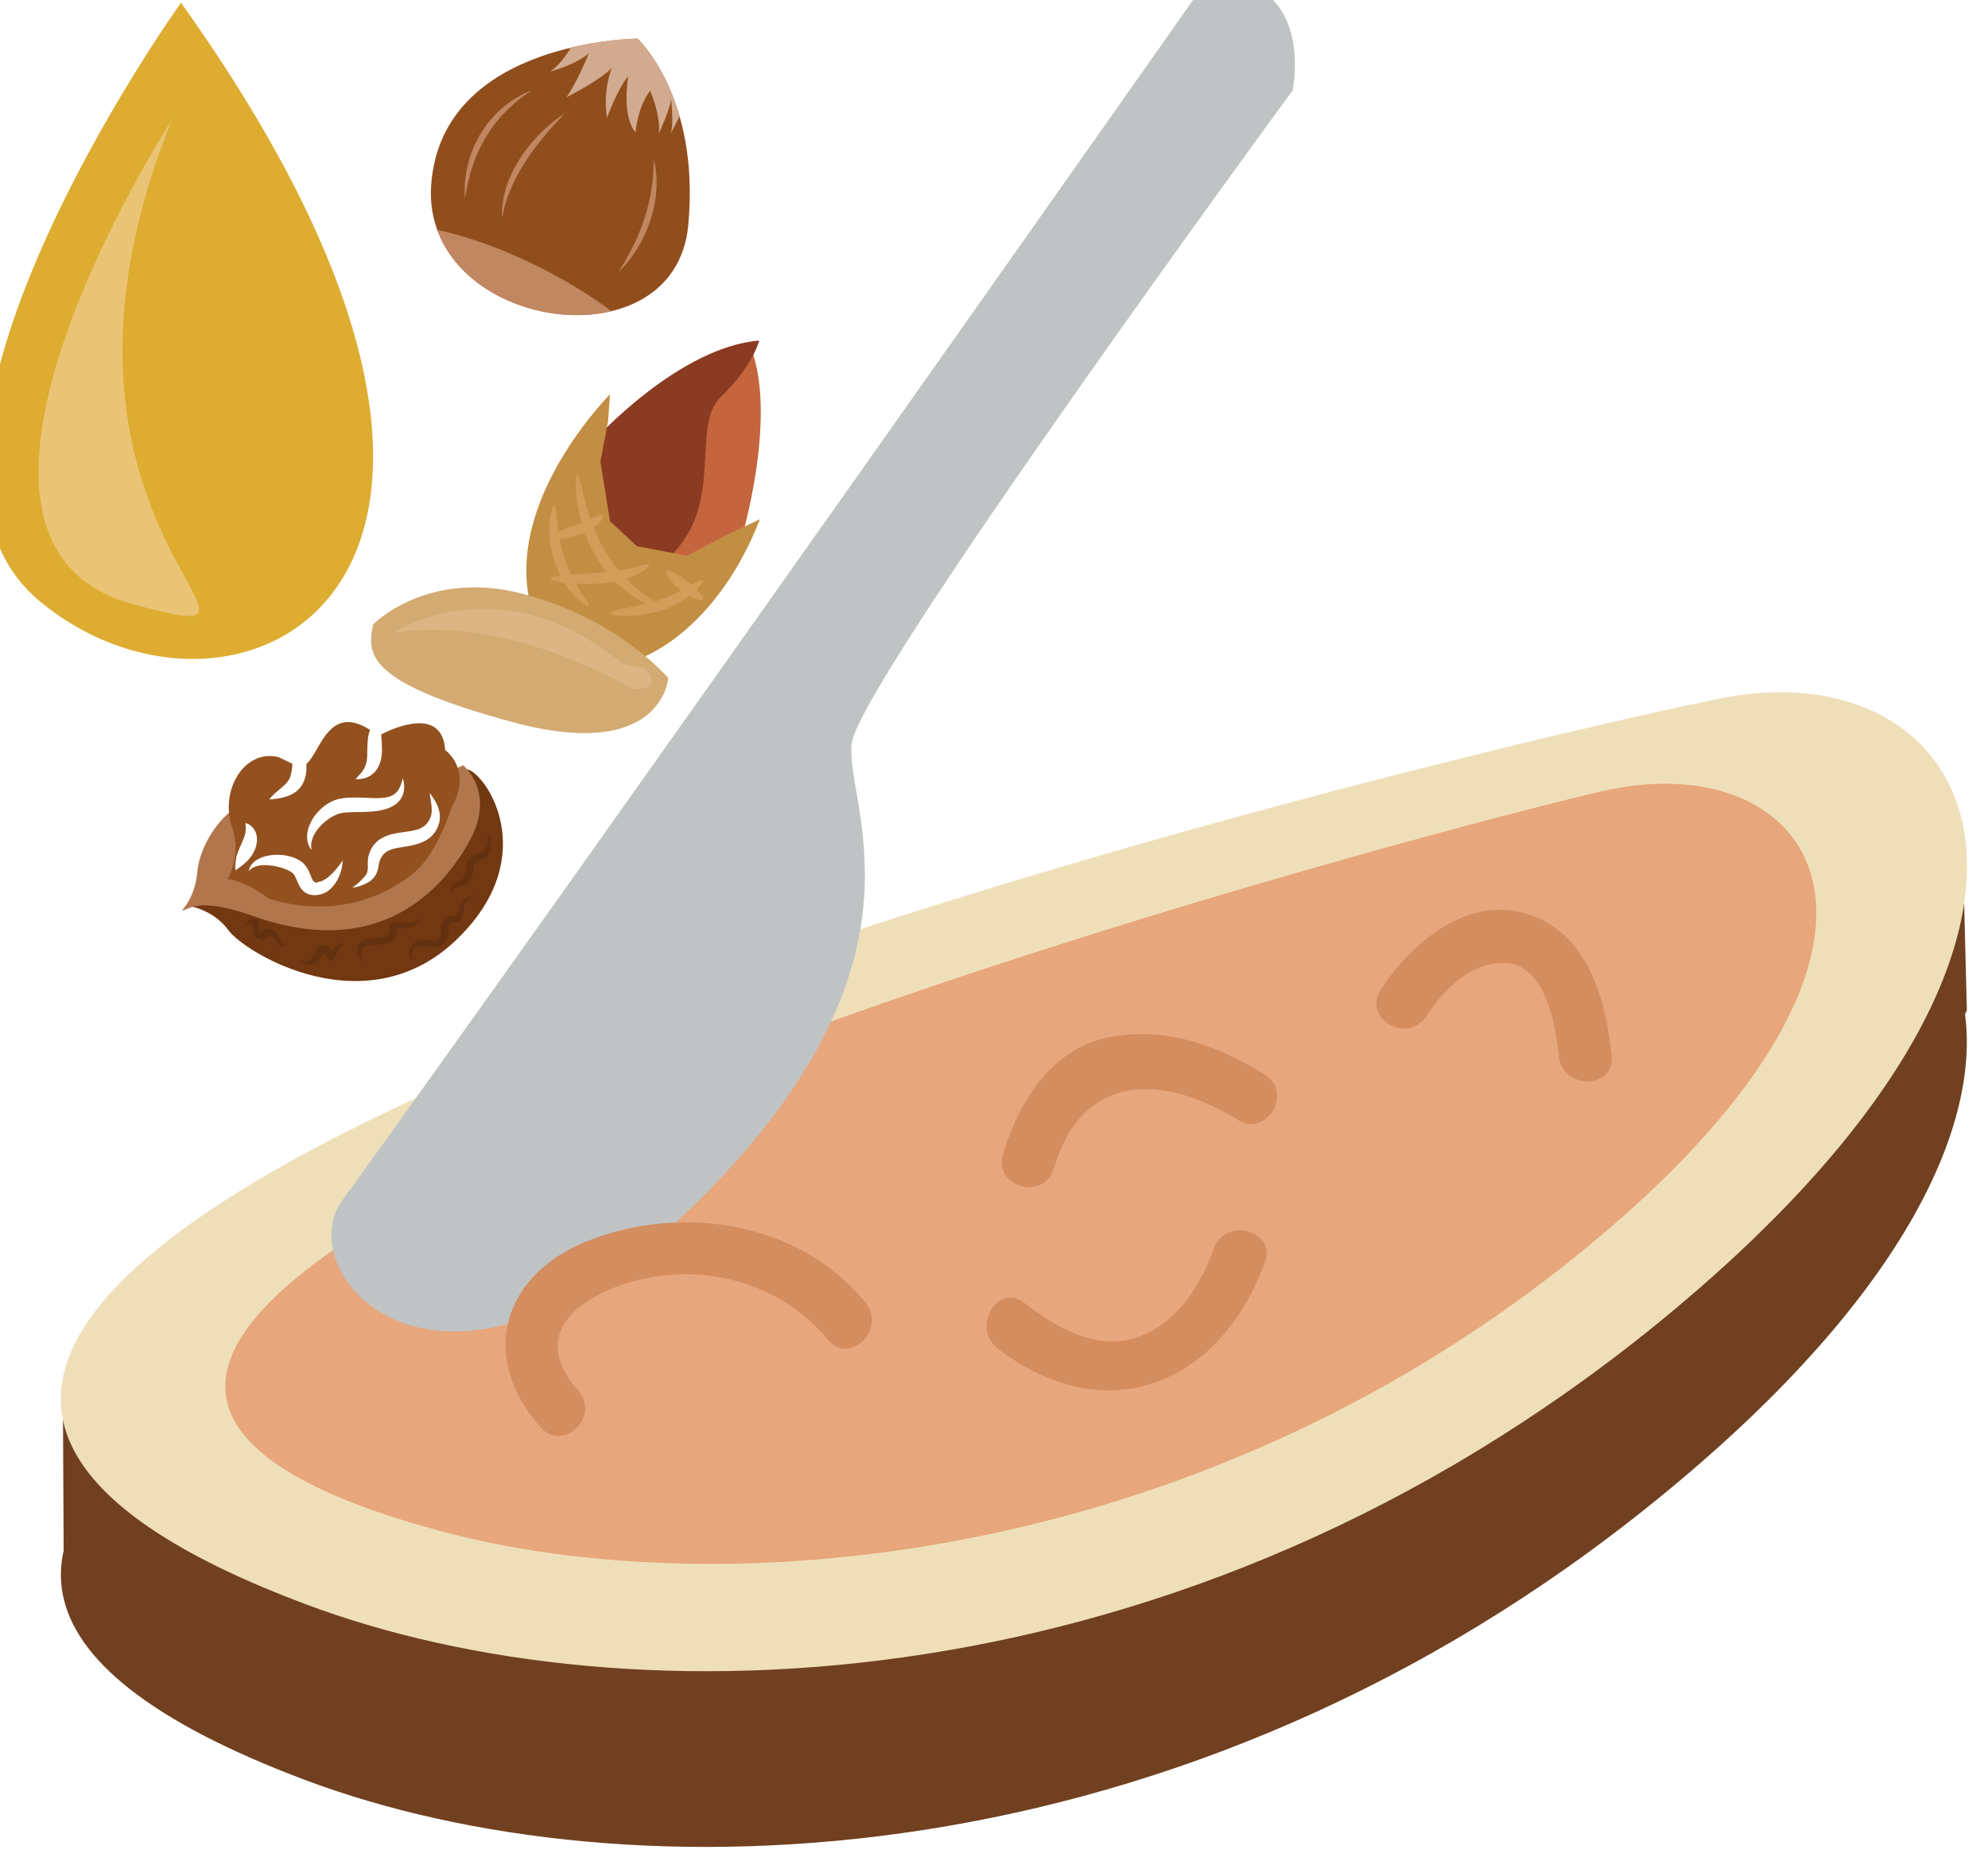 <?xml version="1.0" encoding="UTF-8" standalone="no"?>
<!-- Created with Inkscape (http://www.inkscape.org/) -->

<svg
   xmlns:dc="http://purl.org/dc/elements/1.1/"
   xmlns:cc="http://creativecommons.org/ns#"
   xmlns:rdf="http://www.w3.org/1999/02/22-rdf-syntax-ns#"
   xmlns:svg="http://www.w3.org/2000/svg"
   xmlns="http://www.w3.org/2000/svg"
   xmlns:sodipodi="http://sodipodi.sourceforge.net/DTD/sodipodi-0.dtd"
   xmlns:inkscape="http://www.inkscape.org/namespaces/inkscape"
   width="1418.609mm"
   height="1336.437mm"
   viewBox="0 0 1418.609 1336.437"
   version="1.1"
   id="svg8"
   inkscape:version="0.92.4 (5da689c313, 2019-01-14)"
   sodipodi:docname="Pomazánka ořechová se sirupem.svg">
  <defs
     id="defs2">
    <style
       type="text/css"
       id="style2"><![CDATA[
    .fil3 {fill:black;fill-rule:nonzero}
    .fil10 {fill:#99816B;fill-rule:nonzero}
    .fil11 {fill:#AF987E;fill-rule:nonzero}
    .fil6 {fill:#B7A18A;fill-rule:nonzero}
    .fil1 {fill:#BA855A;fill-rule:nonzero}
    .fil7 {fill:#CCBAA3;fill-rule:nonzero}
    .fil9 {fill:#D3C2B2;fill-rule:nonzero}
    .fil0 {fill:#DDC8B1;fill-rule:nonzero}
    .fil8 {fill:#E0CFB8;fill-rule:nonzero}
    .fil4 {fill:#E5D6C6;fill-rule:nonzero}
    .fil5 {fill:#EFE5DC;fill-rule:nonzero}
    .fil2 {fill:white;fill-rule:nonzero}
   ]]></style>
    <style
       type="text/css"
       id="style2-1"><![CDATA[
    .str0 {stroke:white;stroke-width:70.56}
    .fil10 {fill:#6A1B13;fill-rule:nonzero}
    .fil2 {fill:#948D78;fill-rule:nonzero}
    .fil4 {fill:#AB9A5C;fill-rule:nonzero}
    .fil7 {fill:#D1C492;fill-rule:nonzero}
    .fil8 {fill:#E6E6E6;fill-rule:nonzero}
    .fil3 {fill:#EAE7E1;fill-rule:nonzero}
    .fil9 {fill:#EFB59E;fill-rule:nonzero}
    .fil1 {fill:#EFEAE1;fill-rule:nonzero}
    .fil5 {fill:#F2F2F2;fill-rule:nonzero}
    .fil6 {fill:#F7F1F0;fill-rule:nonzero}
    .fil0 {fill:white;fill-rule:nonzero}
   ]]></style>
    <style
       type="text/css"
       id="style2-4"><![CDATA[
    .fil4 {fill:#C1AA6F;fill-rule:nonzero}
    .fil2 {fill:#CEB880;fill-rule:nonzero}
    .fil5 {fill:#E0B13D;fill-rule:nonzero}
    .fil1 {fill:#E2AF10;fill-rule:nonzero}
    .fil0 {fill:#E5D19A;fill-rule:nonzero}
    .fil3 {fill:#E8D3A0;fill-rule:nonzero}
   ]]></style>
    <style
       type="text/css"
       id="style2-42"><![CDATA[
    .fil0 {fill:#628C2C;fill-rule:nonzero}
    .fil1 {fill:#914E1D;fill-rule:nonzero}
    .fil2 {fill:#C18761;fill-rule:nonzero}
    .fil3 {fill:#D1AA8F;fill-rule:nonzero}
   ]]></style>
    <style
       type="text/css"
       id="style2-2"><![CDATA[
    .fil1 {fill:#160901;fill-rule:nonzero}
    .fil0 {fill:#331704;fill-rule:nonzero}
    .fil2 {fill:#5B2A08;fill-rule:nonzero}
    .fil7 {fill:#628C2C;fill-rule:nonzero}
    .fil6 {fill:#6D0707;fill-rule:nonzero}
    .fil4 {fill:gray;fill-rule:nonzero}
    .fil8 {fill:#914E1D;fill-rule:nonzero}
    .fil5 {fill:#A01010;fill-rule:nonzero}
    .fil9 {fill:#C18761;fill-rule:nonzero}
    .fil10 {fill:#D1AA8F;fill-rule:nonzero}
    .fil3 {fill:#D1CCC9;fill-rule:nonzero}
   ]]></style>
    <style
       type="text/css"
       id="style2-7"><![CDATA[
    .fil3 {fill:black;fill-rule:nonzero}
    .fil10 {fill:#99816B;fill-rule:nonzero}
    .fil11 {fill:#AF987E;fill-rule:nonzero}
    .fil6 {fill:#B7A18A;fill-rule:nonzero}
    .fil1 {fill:#BA855A;fill-rule:nonzero}
    .fil7 {fill:#CCBAA3;fill-rule:nonzero}
    .fil9 {fill:#D3C2B2;fill-rule:nonzero}
    .fil0 {fill:#DDC8B1;fill-rule:nonzero}
    .fil8 {fill:#E0CFB8;fill-rule:nonzero}
    .fil4 {fill:#E5D6C6;fill-rule:nonzero}
    .fil5 {fill:#EFE5DC;fill-rule:nonzero}
    .fil2 {fill:white;fill-rule:nonzero}
   ]]></style>
    <style
       type="text/css"
       id="style2-71">
   <![CDATA[
    .fil4 {fill:#C9AF81;fill-rule:nonzero}
    .fil6 {fill:#CEBCAA;fill-rule:nonzero}
    .fil1 {fill:#E0D2C1;fill-rule:nonzero}
    .fil2 {fill:#EDDECE;fill-rule:nonzero}
    .fil7 {fill:#EFC567;fill-rule:nonzero}
    .fil3 {fill:#EFDCB6;fill-rule:nonzero}
    .fil5 {fill:#F4E9E1;fill-rule:nonzero}
    .fil0 {fill:white;fill-rule:nonzero}
   ]]>
  </style>
    <style
       type="text/css"
       id="style2-3">
   <![CDATA[
    .fil4 {fill:#7A1155;fill-rule:nonzero}
    .fil3 {fill:#8E165E;fill-rule:nonzero}
    .fil8 {fill:#CEBCAA;fill-rule:nonzero}
    .fil6 {fill:#D6B98E;fill-rule:nonzero}
    .fil1 {fill:#E0D2C1;fill-rule:nonzero}
    .fil5 {fill:#EDDECE;fill-rule:nonzero}
    .fil2 {fill:#EFD5AB;fill-rule:nonzero}
    .fil7 {fill:#F4E9E1;fill-rule:nonzero}
    .fil0 {fill:white;fill-rule:nonzero}
   ]]>
  </style>
    <style
       type="text/css"
       id="style2-31">
   <![CDATA[
    .fil0 {fill:#C09868;fill-rule:nonzero}
    .fil1 {fill:#E8D99A;fill-rule:nonzero}
   ]]>
  </style>
    <style
       type="text/css"
       id="style2-5"><![CDATA[
    .fil3 {fill:black;fill-rule:nonzero}
    .fil10 {fill:#99816B;fill-rule:nonzero}
    .fil11 {fill:#AF987E;fill-rule:nonzero}
    .fil6 {fill:#B7A18A;fill-rule:nonzero}
    .fil1 {fill:#BA855A;fill-rule:nonzero}
    .fil7 {fill:#CCBAA3;fill-rule:nonzero}
    .fil9 {fill:#D3C2B2;fill-rule:nonzero}
    .fil0 {fill:#DDC8B1;fill-rule:nonzero}
    .fil8 {fill:#E0CFB8;fill-rule:nonzero}
    .fil4 {fill:#E5D6C6;fill-rule:nonzero}
    .fil5 {fill:#EFE5DC;fill-rule:nonzero}
    .fil2 {fill:white;fill-rule:nonzero}
   ]]></style>
    <style
       type="text/css"
       id="style2-1-9"><![CDATA[
    .str0 {stroke:white;stroke-width:70.56}
    .fil10 {fill:#6A1B13;fill-rule:nonzero}
    .fil2 {fill:#948D78;fill-rule:nonzero}
    .fil4 {fill:#AB9A5C;fill-rule:nonzero}
    .fil7 {fill:#D1C492;fill-rule:nonzero}
    .fil8 {fill:#E6E6E6;fill-rule:nonzero}
    .fil3 {fill:#EAE7E1;fill-rule:nonzero}
    .fil9 {fill:#EFB59E;fill-rule:nonzero}
    .fil1 {fill:#EFEAE1;fill-rule:nonzero}
    .fil5 {fill:#F2F2F2;fill-rule:nonzero}
    .fil6 {fill:#F7F1F0;fill-rule:nonzero}
    .fil0 {fill:white;fill-rule:nonzero}
   ]]></style>
    <style
       type="text/css"
       id="style2-4-7"><![CDATA[
    .fil4 {fill:#C1AA6F;fill-rule:nonzero}
    .fil2 {fill:#CEB880;fill-rule:nonzero}
    .fil5 {fill:#E0B13D;fill-rule:nonzero}
    .fil1 {fill:#E2AF10;fill-rule:nonzero}
    .fil0 {fill:#E5D19A;fill-rule:nonzero}
    .fil3 {fill:#E8D3A0;fill-rule:nonzero}
   ]]></style>
    <style
       type="text/css"
       id="style2-42-1"><![CDATA[
    .fil0 {fill:#628C2C;fill-rule:nonzero}
    .fil1 {fill:#914E1D;fill-rule:nonzero}
    .fil2 {fill:#C18761;fill-rule:nonzero}
    .fil3 {fill:#D1AA8F;fill-rule:nonzero}
   ]]></style>
    <style
       type="text/css"
       id="style2-2-6"><![CDATA[
    .fil1 {fill:#160901;fill-rule:nonzero}
    .fil0 {fill:#331704;fill-rule:nonzero}
    .fil2 {fill:#5B2A08;fill-rule:nonzero}
    .fil7 {fill:#628C2C;fill-rule:nonzero}
    .fil6 {fill:#6D0707;fill-rule:nonzero}
    .fil4 {fill:gray;fill-rule:nonzero}
    .fil8 {fill:#914E1D;fill-rule:nonzero}
    .fil5 {fill:#A01010;fill-rule:nonzero}
    .fil9 {fill:#C18761;fill-rule:nonzero}
    .fil10 {fill:#D1AA8F;fill-rule:nonzero}
    .fil3 {fill:#D1CCC9;fill-rule:nonzero}
   ]]></style>
    <style
       type="text/css"
       id="style2-7-5"><![CDATA[
    .fil3 {fill:black;fill-rule:nonzero}
    .fil10 {fill:#99816B;fill-rule:nonzero}
    .fil11 {fill:#AF987E;fill-rule:nonzero}
    .fil6 {fill:#B7A18A;fill-rule:nonzero}
    .fil1 {fill:#BA855A;fill-rule:nonzero}
    .fil7 {fill:#CCBAA3;fill-rule:nonzero}
    .fil9 {fill:#D3C2B2;fill-rule:nonzero}
    .fil0 {fill:#DDC8B1;fill-rule:nonzero}
    .fil8 {fill:#E0CFB8;fill-rule:nonzero}
    .fil4 {fill:#E5D6C6;fill-rule:nonzero}
    .fil5 {fill:#EFE5DC;fill-rule:nonzero}
    .fil2 {fill:white;fill-rule:nonzero}
   ]]></style>
    <style
       type="text/css"
       id="style2-0"><![CDATA[
    .fil3 {fill:black;fill-rule:nonzero}
    .fil10 {fill:#99816B;fill-rule:nonzero}
    .fil11 {fill:#AF987E;fill-rule:nonzero}
    .fil6 {fill:#B7A18A;fill-rule:nonzero}
    .fil1 {fill:#BA855A;fill-rule:nonzero}
    .fil7 {fill:#CCBAA3;fill-rule:nonzero}
    .fil9 {fill:#D3C2B2;fill-rule:nonzero}
    .fil0 {fill:#DDC8B1;fill-rule:nonzero}
    .fil8 {fill:#E0CFB8;fill-rule:nonzero}
    .fil4 {fill:#E5D6C6;fill-rule:nonzero}
    .fil5 {fill:#EFE5DC;fill-rule:nonzero}
    .fil2 {fill:white;fill-rule:nonzero}
   ]]></style>
    <style
       type="text/css"
       id="style2-1-0"><![CDATA[
    .str0 {stroke:white;stroke-width:70.56}
    .fil10 {fill:#6A1B13;fill-rule:nonzero}
    .fil2 {fill:#948D78;fill-rule:nonzero}
    .fil4 {fill:#AB9A5C;fill-rule:nonzero}
    .fil7 {fill:#D1C492;fill-rule:nonzero}
    .fil8 {fill:#E6E6E6;fill-rule:nonzero}
    .fil3 {fill:#EAE7E1;fill-rule:nonzero}
    .fil9 {fill:#EFB59E;fill-rule:nonzero}
    .fil1 {fill:#EFEAE1;fill-rule:nonzero}
    .fil5 {fill:#F2F2F2;fill-rule:nonzero}
    .fil6 {fill:#F7F1F0;fill-rule:nonzero}
    .fil0 {fill:white;fill-rule:nonzero}
   ]]></style>
    <style
       type="text/css"
       id="style2-4-5"><![CDATA[
    .fil4 {fill:#C1AA6F;fill-rule:nonzero}
    .fil2 {fill:#CEB880;fill-rule:nonzero}
    .fil5 {fill:#E0B13D;fill-rule:nonzero}
    .fil1 {fill:#E2AF10;fill-rule:nonzero}
    .fil0 {fill:#E5D19A;fill-rule:nonzero}
    .fil3 {fill:#E8D3A0;fill-rule:nonzero}
   ]]></style>
    <style
       type="text/css"
       id="style2-42-11"><![CDATA[
    .fil0 {fill:#628C2C;fill-rule:nonzero}
    .fil1 {fill:#914E1D;fill-rule:nonzero}
    .fil2 {fill:#C18761;fill-rule:nonzero}
    .fil3 {fill:#D1AA8F;fill-rule:nonzero}
   ]]></style>
    <style
       type="text/css"
       id="style2-2-1"><![CDATA[
    .fil1 {fill:#160901;fill-rule:nonzero}
    .fil0 {fill:#331704;fill-rule:nonzero}
    .fil2 {fill:#5B2A08;fill-rule:nonzero}
    .fil7 {fill:#628C2C;fill-rule:nonzero}
    .fil6 {fill:#6D0707;fill-rule:nonzero}
    .fil4 {fill:gray;fill-rule:nonzero}
    .fil8 {fill:#914E1D;fill-rule:nonzero}
    .fil5 {fill:#A01010;fill-rule:nonzero}
    .fil9 {fill:#C18761;fill-rule:nonzero}
    .fil10 {fill:#D1AA8F;fill-rule:nonzero}
    .fil3 {fill:#D1CCC9;fill-rule:nonzero}
   ]]></style>
    <style
       type="text/css"
       id="style2-7-7"><![CDATA[
    .fil3 {fill:black;fill-rule:nonzero}
    .fil10 {fill:#99816B;fill-rule:nonzero}
    .fil11 {fill:#AF987E;fill-rule:nonzero}
    .fil6 {fill:#B7A18A;fill-rule:nonzero}
    .fil1 {fill:#BA855A;fill-rule:nonzero}
    .fil7 {fill:#CCBAA3;fill-rule:nonzero}
    .fil9 {fill:#D3C2B2;fill-rule:nonzero}
    .fil0 {fill:#DDC8B1;fill-rule:nonzero}
    .fil8 {fill:#E0CFB8;fill-rule:nonzero}
    .fil4 {fill:#E5D6C6;fill-rule:nonzero}
    .fil5 {fill:#EFE5DC;fill-rule:nonzero}
    .fil2 {fill:white;fill-rule:nonzero}
   ]]></style>
    <style
       type="text/css"
       id="style2-46">
   <![CDATA[
    .fil2 {fill:#AD843B;fill-rule:nonzero}
    .fil1 {fill:#E3B967;fill-rule:nonzero}
    .fil0 {fill:#EFCC8F;fill-rule:nonzero}
   ]]>
  </style>
    <style
       type="text/css"
       id="style2-75">
   <![CDATA[
    .fil5 {fill:#EAE5C3}
    .fil1 {fill:#AD843B;fill-rule:nonzero}
    .fil2 {fill:#DDD7BC;fill-rule:nonzero}
    .fil0 {fill:#E3B967;fill-rule:nonzero}
    .fil3 {fill:#ADDDF6;}
    .fil4 {fill:#40A4B1;}
   ]]>
  </style>
    <style
       type="text/css"
       id="style2-74">
   <![CDATA[
    .fil1 {fill:#E8C882;fill-rule:nonzero}
    .fil2 {fill:#EACA81;fill-rule:nonzero}
    .fil0 {fill:#FCE097;fill-rule:nonzero}
   ]]>
  </style>
    <style
       type="text/css"
       id="style2-28">
   <![CDATA[
    .fil3 {fill:#2D1106;fill-rule:nonzero}
    .fil2 {fill:#562314;fill-rule:nonzero}
    .fil1 {fill:#D4E0AA;fill-rule:nonzero}
    .fil4 {fill:#E5E5E5;fill-rule:nonzero}
    .fil0 {fill:#EAEDCE;fill-rule:nonzero}
    .fil5 {fill:white;fill-rule:nonzero}
   ]]>
  </style>
    <style
       type="text/css"
       id="style2-8">
   <![CDATA[
    .fil3 {fill:#053749;fill-rule:nonzero}
    .fil4 {fill:#EFD4AF;fill-rule:nonzero}
    .fil1 {fill:#EFD8A3;fill-rule:nonzero}
    .fil5 {fill:#F4E6D0;fill-rule:nonzero}
    .fil0 {fill:#FCF2DE;fill-rule:nonzero}
    .fil2 {fill:white;fill-rule:nonzero}
   ]]>
  </style>
    <style
       type="text/css"
       id="style2-21">
   <![CDATA[
    .str0 {stroke:white;stroke-width:70.56}
    .fil3 {fill:#053749;fill-rule:nonzero}
    .fil1 {fill:#467691;fill-rule:nonzero}
    .fil2 {fill:#F4E6D0;fill-rule:nonzero}
    .fil0 {fill:white;fill-rule:nonzero}
   ]]>
  </style>
    <style
       type="text/css"
       id="style2-07">
   <![CDATA[
    .fil0 {fill:#4EADCE;fill-rule:nonzero}
    .fil2 {fill:#B9E4EF;fill-rule:nonzero}
    .fil5 {fill:#C0C3C4;fill-rule:nonzero}
    .fil3 {fill:#F4EBDF;fill-rule:nonzero}
    .fil4 {fill:#F9F4EF;fill-rule:nonzero}
    .fil1 {fill:white;fill-rule:nonzero}
   ]]>
  </style>
    <style
       type="text/css"
       id="style2-83">
   <![CDATA[
    .fil5 {fill:#C0C3C4;fill-rule:nonzero}
    .fil0 {fill:#CBD8D8;fill-rule:nonzero}
    .fil2 {fill:#E6E0D9;fill-rule:nonzero}
    .fil3 {fill:#F4EBDF;fill-rule:nonzero}
    .fil4 {fill:#F9F4EF;fill-rule:nonzero}
    .fil1 {fill:white;fill-rule:nonzero}
   ]]>
  </style>
    <style
       type="text/css"
       id="style2-757">
   <![CDATA[
    .fil0 {fill:#704020;fill-rule:nonzero}
    .fil4 {fill:#C0C3C4;fill-rule:nonzero}
    .fil1 {fill:#EFDFB9;fill-rule:nonzero}
    .fil3 {fill:#FCF3EB;fill-rule:nonzero}
    .fil2 {fill:white;fill-rule:nonzero}
   ]]>
  </style>
    <style
       type="text/css"
       id="style2-9">
   <![CDATA[
    .fil5 {fill:black;fill-rule:nonzero}
    .fil2 {fill:#053749;fill-rule:nonzero}
    .fil4 {fill:#467691;fill-rule:nonzero}
    .fil1 {fill:#EFD4AF;fill-rule:nonzero}
    .fil3 {fill:#F4E6D0;fill-rule:nonzero}
    .fil0 {fill:white;fill-rule:nonzero}
   ]]>
  </style>
    <style
       type="text/css"
       id="style2-27">
   <![CDATA[
    .fil5 {fill:#2D180A;fill-rule:nonzero}
    .fil1 {fill:#628C2C;fill-rule:nonzero}
    .fil7 {fill:#7A8718;fill-rule:nonzero}
    .fil3 {fill:#7D801A;fill-rule:nonzero}
    .fil4 {fill:#AF8E77;fill-rule:nonzero}
    .fil2 {fill:firebrick;fill-rule:nonzero}
    .fil6 {fill:#D3B5A1;fill-rule:nonzero}
    .fil0 {fill:#DB7552;fill-rule:nonzero}
   ]]>
  </style>
    <style
       type="text/css"
       id="style2-84">
   <![CDATA[
    .fil2 {fill:#827850;fill-rule:nonzero}
    .fil1 {fill:#EAD063;fill-rule:nonzero}
    .fil0 {fill:#EFE4B6;fill-rule:nonzero}
   ]]>
  </style>
    <style
       type="text/css"
       id="style2-58">
   <![CDATA[
    .fil0 {fill:#D1664A;fill-rule:nonzero}
    .fil1 {fill:#D98671;fill-rule:nonzero}
   ]]>
  </style>
    <style
       type="text/css"
       id="style2-37">
   <![CDATA[
    .fil0 {fill:#628C2C;fill-rule:nonzero}
    .fil1 {fill:#914E1D;fill-rule:nonzero}
    .fil2 {fill:#C18761;fill-rule:nonzero}
    .fil3 {fill:#D1AA8F;fill-rule:nonzero}
   ]]>
  </style>
    <style
       type="text/css"
       id="style2-20">
   <![CDATA[
    .fil0 {fill:#DDAC31;fill-rule:nonzero}
    .fil2 {fill:#E6E6E6;fill-rule:nonzero}
    .fil1 {fill:#EAC375;fill-rule:nonzero}
   ]]>
  </style>
    <style
       type="text/css"
       id="style2-715">
   <![CDATA[
    .fil3 {fill:#633110;fill-rule:nonzero}
    .fil0 {fill:#723811;fill-rule:nonzero}
    .fil2 {fill:#93511F;fill-rule:nonzero}
    .fil1 {fill:#B2764D;fill-rule:nonzero}
   ]]>
  </style>
    <style
       type="text/css"
       id="style2-6">
   <![CDATA[
    .str0 {stroke:white;stroke-width:70.56}
    .fil3 {fill:#8B3B22;fill-rule:nonzero}
    .fil2 {fill:#C28E43;fill-rule:nonzero}
    .fil1 {fill:#C5653D;fill-rule:nonzero}
    .fil6 {fill:#D19D59;fill-rule:nonzero}
    .fil4 {fill:#D3AA71;fill-rule:nonzero}
    .fil5 {fill:#DDB483;fill-rule:nonzero}
    .fil0 {fill:white;fill-rule:nonzero}
   ]]>
  </style>
  </defs>
  <sodipodi:namedview
     id="base"
     pagecolor="#ffffff"
     bordercolor="#666666"
     borderopacity="1.0"
     inkscape:pageopacity="0.0"
     inkscape:pageshadow="2"
     inkscape:zoom="0.12374369"
     inkscape:cx="3260.2017"
     inkscape:cy="2529.6042"
     inkscape:document-units="mm"
     inkscape:current-layer="Vrstva_x0020_1-9"
     showgrid="false"
     inkscape:window-width="1920"
     inkscape:window-height="1001"
     inkscape:window-x="-9"
     inkscape:window-y="-9"
     inkscape:window-maximized="1" />
  <g
     inkscape:label="Vrstva 1"
     inkscape:groupmode="layer"
     id="layer1"
     transform="translate(53.385,-565.465)">
    <g
       inkscape:label="Vrstva 1"
       inkscape:groupmode="layer"
       transform="matrix(1.278,0,0,1.278,-474.67,-418.786)"
       id="layer1-4">
      <g
         inkscape:label="Vrstva 1"
         inkscape:groupmode="layer"
         transform="matrix(1.053,0,0,1.053,576.648,-35.015)"
         id="layer1-7" />
      <g
         transform="matrix(1.764,0,0,-1.764,335.232,319.142)"
         id="g2361">
 
 

 
 

 
 <g
   transform="matrix(0.117,0,0,-0.117,-1331.861,1602.163)"
   id="Vrstva_x0020_1-2">

  
  
 <g
   inkscape:label="Vrstva 1"
   inkscape:groupmode="layer"
   transform="matrix(9.373,0,0,9.373,8913.901,8844.65)"
   id="layer1-5">
  <g
     inkscape:label="Vrstva 1"
     inkscape:groupmode="layer"
     transform="matrix(1.053,0,0,1.053,576.648,-35.015)"
     id="layer1-7-5" />
</g>
<g
   inkscape:label="Vrstva 1"
   inkscape:groupmode="layer"
   transform="matrix(8.202,0,0,8.202,9868.9,11759.588)"
   id="layer1-56">
  <g
     inkscape:label="Vrstva 1"
     inkscape:groupmode="layer"
     transform="matrix(1.053,0,0,1.053,576.648,-35.015)"
     id="layer1-7-1" />
</g>

 
 <g
   transform="translate(5344.768,-1570.612)"
   id="Vrstva_x0020_1">

  
  
  
  
  
  
 
 
 

 
 <g
   transform="translate(-4630.917,3113.362)"
   id="Vrstva_x0020_1-6">

  
  
  
  
  
  
  
  
  
  
  
  
  
 
 
 <g
   transform="translate(1903.192,1840.016)"
   id="Vrstva_x0020_1-0">

  
  
  
  
  
  
  
  
  
  
  
  
  
  
  
  
  
  
  
  
  
  
 
 
 

 
 

 
 <g
   transform="translate(1672.474,522.346)"
   id="Vrstva_x0020_1-9">

  
  
  
  
  
  
  
  
  
  
 
 
 <g
   transform="translate(-569,754.16)"
   id="Vrstva_x0020_1-5">

  <path
   d="m 12952,13963 5,-10 -13,-511 -325,148 c -97,-26 -209,-30 -330,-5 -495,99 -3375,775 -4242,1501 l -241,-82 2,410 c -9,40 -10,80 -2,120 34,172 232,341 654,500 876,329 2378,285 3662,-761 657,-534 871,-1000 830,-1310 z"
   style="fill:#704020;fill-rule:nonzero"
   id="path7"
   class="fil0"
   inkscape:connector-curvature="0" />

  <path
   d="m 8460,15558 c 876,330 2378,286 3662,-760 1285,-1047 880,-1832 167,-1689 -714,143 -6391,1486 -3829,2449 z"
   style="fill:#efdfb9;fill-rule:nonzero"
   id="path9"
   class="fil1"
   inkscape:connector-curvature="0" />

  <path
   d="m 8827,15361 c 754,203 2024,99 3067,-739 1043,-837 668,-1401 71,-1261 -598,139 -5346,1405 -3138,2000 z"
   style="fill:#e7a67b;fill-opacity:1;fill-rule:nonzero"
   id="path11"
   class="fil2"
   inkscape:connector-curvature="0" />

  <path
   d="m 10335,14867 c 291,225 602,99 723,-233 31,-86 -107,-123 -138,-38 -36,99 -93,194 -194,236 -115,48 -231,-20 -319,-88 -73,-56 -144,68 -72,123 z"
   style="fill:#d38d5f;fill-opacity:1;fill-rule:nonzero"
   id="path13"
   class="fil3"
   inkscape:connector-curvature="0" />

  <path
   d="m 10487,14380 c 77,-260 294,-257 498,-131 78,48 150,-75 72,-123 -131,-81 -274,-132 -428,-99 -152,33 -239,178 -280,316 -26,88 112,126 138,37 z"
   style="fill:#d38d5f;fill-opacity:1;fill-rule:nonzero"
   id="path15"
   class="fil3"
   inkscape:connector-curvature="0" />

  <path
   d="m 11494,13969 c 48,-72 117,-144 209,-145 114,-1 142,171 150,252 9,91 151,92 143,0 -16,-159 -68,-344 -243,-388 -159,-40 -302,88 -382,209 -50,78 73,149 123,72 z"
   style="fill:#d38d5f;fill-opacity:1;fill-rule:nonzero"
   id="path17"
   class="fil3"
   inkscape:connector-curvature="0" />

  <path
   d="m 10902,11165 c 0,0 -1701,2418 -2341,3303 -150,208 300,711 1027,-64 577,-617 334,-1009 352,-1173 18,-164 1193,-1767 1193,-1767 0,0 65,-315 -231,-299 z"
   style="fill:#c0c3c4;fill-rule:nonzero"
   id="path19"
   class="fil4"
   inkscape:connector-curvature="0" />

  <path
   d="m 9200,14981 c -135,-152 0,-256 155,-297 189,-50 397,8 521,160 59,71 159,-31 101,-101 -176,-216 -487,-266 -740,-171 -241,89 -310,316 -138,509 62,69 162,-32 101,-100 z"
   style="fill:#d38d5f;fill-opacity:1;fill-rule:nonzero"
   id="path21"
   class="fil3"
   inkscape:connector-curvature="0" />

 
 
 

 
 <g
   transform="matrix(0.207,0,0,0.207,7132.247,8627.175)"
   id="Vrstva_x0020_1-3">

  
  <path
   d="m 10764,13031 c 0,0 -2547,12 -2695,1897 -149,1884 3181,2426 3359,540 159,-1684 -664,-2437 -664,-2437 z"
   style="fill:#914e1d;fill-rule:nonzero"
   id="path9-62"
   class="fil1"
   inkscape:connector-curvature="0" />

  <path
   d="m 8147,15528 c 308,857 1428,1270 2278,1062 -259,-192 -565,-383 -904,-555 -490,-249 -969,-421 -1374,-507 z"
   style="fill:#c18761;fill-rule:nonzero"
   id="path11-4"
   class="fil2"
   inkscape:connector-curvature="0" />

  <path
   d="m 11315,14043 c -199,-694 -549,-1016 -549,-1016 0,0 -389,3 -872,118 -62,105 -155,235 -271,314 0,0 353,-95 507,-242 0,0 -151,380 -294,578 0,0 438,-219 592,-383 0,0 -121,294 -62,653 0,0 139,-386 277,-544 0,0 -90,511 96,733 0,0 24,-330 191,-544 0,0 139,313 114,557 0,0 156,-333 159,-457 10,93 36,380 -11,475 z"
   style="fill:#d1aa8f;fill-rule:nonzero"
   id="path13-46"
   class="fil3"
   inkscape:connector-curvature="0" />

  <path
   d="m 9383,13707 c 0,0 -6,3 -16,10 -12,7 -27,18 -47,31 -39,27 -94,67 -155,120 -32,25 -63,56 -97,87 -16,16 -32,34 -49,51 -17,18 -34,35 -50,55 -16,19 -33,38 -49,58 -17,19 -31,41 -47,62 -33,41 -60,87 -88,132 -16,22 -28,45 -40,69 -13,23 -25,47 -37,70 -23,47 -42,95 -63,141 -17,47 -31,93 -47,137 -4,11 -8,21 -11,32 -3,11 -6,22 -8,32 -5,21 -11,42 -16,61 -9,40 -21,76 -25,108 -6,33 -11,62 -15,85 -9,47 -15,74 -15,74 0,0 -1,-27 -2,-75 0,-24 1,-54 1,-87 -1,-34 5,-72 10,-113 3,-21 5,-42 8,-65 2,-11 4,-22 5,-34 3,-11 6,-22 9,-34 12,-46 22,-96 38,-145 20,-49 36,-101 59,-151 13,-25 25,-49 38,-74 12,-25 25,-50 41,-74 30,-47 60,-94 95,-137 17,-21 33,-44 52,-63 18,-20 36,-39 54,-59 18,-19 37,-36 56,-53 19,-16 37,-33 56,-48 38,-30 73,-58 109,-80 34,-24 67,-42 97,-58 30,-16 56,-29 78,-38 45,-20 71,-27 71,-27 z"
   style="fill:#c18761;fill-rule:nonzero"
   id="path15-8"
   class="fil2"
   inkscape:connector-curvature="0" />

  <path
   d="m 9812,14010 c 0,0 -19,18 -49,51 -31,32 -74,78 -125,135 -25,29 -52,59 -80,93 -28,32 -56,68 -85,105 -31,36 -57,77 -88,116 -28,40 -57,81 -83,123 -26,43 -56,84 -78,128 -22,43 -49,84 -67,127 -19,42 -41,83 -55,123 -15,40 -33,77 -43,114 -11,35 -21,68 -31,98 -7,30 -13,56 -18,77 -10,44 -17,69 -17,69 0,0 0,-26 1,-71 1,-22 0,-50 3,-81 5,-31 10,-66 17,-105 5,-38 18,-78 30,-121 11,-44 29,-87 47,-132 18,-46 40,-91 64,-136 22,-47 52,-89 78,-134 28,-43 59,-85 89,-126 32,-40 63,-80 96,-115 31,-36 64,-70 96,-101 31,-32 62,-59 91,-84 117,-102 207,-153 207,-153 z"
   style="fill:#c18761;fill-rule:nonzero"
   id="path17-6"
   class="fil2"
   inkscape:connector-curvature="0" />

  <path
   d="m 10974,14601 c 0,0 8,24 17,67 4,21 10,47 13,78 4,30 7,64 9,102 2,38 2,79 0,122 -3,43 -4,89 -12,136 -6,47 -14,95 -26,143 -9,49 -26,97 -39,146 -16,48 -35,95 -52,141 -20,46 -42,89 -63,132 -22,41 -46,80 -68,117 -21,38 -47,70 -69,101 -22,30 -41,58 -62,81 -21,22 -38,42 -53,59 -29,32 -47,50 -47,50 0,0 12,-23 34,-60 11,-19 25,-41 40,-67 16,-25 31,-56 49,-89 8,-16 17,-33 27,-50 9,-17 19,-35 28,-54 18,-38 37,-78 57,-120 17,-42 34,-86 53,-129 16,-46 34,-91 48,-137 13,-47 31,-92 40,-139 6,-23 12,-46 18,-69 5,-23 9,-46 14,-68 9,-44 15,-88 22,-129 5,-42 11,-81 14,-118 3,-36 6,-70 7,-100 2,-30 1,-56 2,-78 0,-43 -1,-68 -1,-68 z"
   style="fill:#c18761;fill-rule:nonzero"
   id="path19-3"
   class="fil2"
   inkscape:connector-curvature="0" />

 </g>


 
 <g
   transform="matrix(0.505,0,0,0.505,10112.824,6805.994)"
   id="Vrstva_x0020_1-8">

  <path
   d="m -3935.277,8754.325 c 0,0 -1721.557,2401.567 -758.817,3204.256 1053.733,878.246 2989.773,-77.182 758.817,-3204.256 z"
   style="fill:#ddac31;fill-rule:nonzero;stroke-width:0.812"
   id="path7-68"
   class="fil0"
   inkscape:connector-curvature="0" />

  <path
   d="m -3983.211,9379.902 c 0,0 -1459.952,2256.953 -208.797,2596.553 1060.232,288.415 -687.323,-385.096 208.797,-2596.553 z"
   style="fill:#eac375;fill-rule:nonzero;stroke-width:0.812"
   id="path9-8"
   class="fil1"
   inkscape:connector-curvature="0" />

  
  
  
  
  
 
 
 <g
   transform="matrix(0.329,0,0,0.329,-6493.3,8375.221)"
   id="Vrstva_x0020_1-7">

  <path
   d="m 12435,13634 c 292,51 1219,1385 -131,2732 -1488,1486 -3491,252 -3756,-112 -266,-364 -693,-404 -693,-404 l 414,-214 703,319 1048,159 1184,-76 778,-773 322,-770 104,-690 z"
   style="fill:#723811;fill-rule:nonzero"
   id="path7-9"
   class="fil0"
   inkscape:connector-curvature="0" />

  <path
   d="m 12368,13567 c 0,0 544,437 106,1233 -437,796 -1478,1953 -3528,1221 -929,-332 -1049,-80 -1155,-93 0,0 213,-199 252,-637 32,-349 266,-739 514,-951 29,-25 74,117 107,275 63,305 -43,757 -10,742 l 1207,412 1343,-203 673,-656 339,-860 10,-416 z"
   style="fill:#b2764d;fill-rule:nonzero"
   id="path9-0"
   class="fil1"
   inkscape:connector-curvature="0" />

  <path
   d="m 9596,13585 v 0 c 0,-1 -1,0 -1,0 z"
   style="fill:#93511f;fill-rule:nonzero"
   id="path11-0"
   class="fil2"
   inkscape:connector-curvature="0" />

  <path
   d="m 11985,14474 -1,11 -1,3 -2,10 -2,6 c -3,9 -5,17 -8,26 -4,17 -12,35 -19,52 -30,71 -87,142 -160,190 -72,49 -154,77 -230,94 -78,19 -152,28 -220,40 -68,11 -130,25 -179,47 -48,22 -83,50 -111,91 -7,12 -15,24 -22,35 -5,11 -11,21 -15,32 -9,22 -14,47 -20,78 -5,30 -10,66 -22,102 -12,37 -30,70 -52,99 -6,7 -12,14 -18,21 -6,7 -10,10 -15,15 -7,6 -13,12 -20,18 -6,4 -12,8 -17,12 -24,16 -46,29 -68,39 -43,22 -82,34 -114,45 -32,10 -60,14 -78,16 -17,0 -27,1 -27,1 0,0 8,-5 24,-14 15,-10 34,-25 59,-45 24,-21 53,-47 82,-78 15,-15 31,-32 45,-49 l 10,-14 1,-1 1,-1 v -1 c 1,-1 -7,9 -4,4 l 3,-4 5,-8 c 3,-6 8,-12 10,-17 l 4,-13 c 16,-38 15,-75 13,-140 -1,-33 0,-72 8,-115 4,-21 10,-42 18,-63 l 13,-31 11,-25 c 5,-13 21,-39 34,-59 15,-19 29,-37 46,-54 33,-34 72,-62 113,-83 82,-44 165,-61 241,-75 72,-11 144,-21 214,-32 65,-11 122,-25 168,-48 45,-23 82,-53 111,-94 7,-11 15,-21 20,-32 l 9,-17 3,-4 v -1 l 1,-1 c -4,13 -1,3 -2,6 l 1,-3 4,-10 c 5,-14 11,-28 16,-41 1,-9 3,-18 5,-27 4,-9 4,-21 5,-33 0,-11 2,-22 2,-34 -1,-23 0,-45 -3,-66 -4,-43 -10,-82 -15,-114 -6,-32 -9,-58 -12,-75 -2,-18 -4,-27 -4,-27 0,0 24,29 60,85 18,28 40,62 60,106 11,21 18,47 28,73 5,13 7,28 10,42 3,15 8,30 8,49 1,18 1,37 0,57 -1,14 -3,29 -5,44 z m -1543,-136 c -15,3 -30,4 -43,6 l -20,4 -15,3 c -55,16 -107,41 -155,71 -48,30 -92,65 -132,101 -38,37 -71,76 -98,115 -26,39 -47,77 -60,113 -8,19 -11,36 -17,53 -2,16 -5,32 -7,47 0,14 0,27 -1,39 0,11 3,22 4,30 2,17 3,26 3,26 0,0 -6,-7 -16,-21 -5,-7 -12,-14 -17,-26 -6,-11 -13,-25 -19,-41 -5,-16 -10,-34 -15,-54 -3,-20 -6,-43 -6,-67 -1,-48 8,-102 26,-159 20,-55 48,-114 86,-170 39,-55 87,-109 144,-157 58,-47 126,-90 203,-118 l 34,-11 c 12,-3 21,-5 31,-7 21,-6 40,-8 60,-11 39,-5 78,-9 115,-10 75,-2 147,-1 215,2 68,3 134,6 195,7 61,0 118,-2 168,-10 51,-8 94,-23 128,-44 35,-21 63,-51 83,-83 19,-32 35,-65 44,-93 5,-15 9,-28 12,-39 3,-12 6,-22 8,-30 4,-16 7,-25 7,-25 0,0 2,9 7,25 4,17 11,41 13,74 4,32 4,73 -5,121 -9,48 -33,104 -76,153 -43,49 -105,88 -170,113 -66,25 -135,40 -205,49 -70,9 -141,13 -211,14 -69,2 -138,1 -204,4 -33,1 -64,3 -94,6 z m -43,872 c -9,59 -31,141 -82,233 -26,45 -60,93 -108,138 -13,11 -26,22 -40,33 -16,9 -29,19 -49,29 -19,9 -46,20 -57,22 l -10,3 -6,2 -2,1 h -2 v 0 l -8,2 -28,4 -28,5 c -11,0 -22,0 -32,0 -21,1 -46,-3 -70,-8 -12,-2 -25,-8 -38,-13 -13,-5 -25,-11 -37,-19 -25,-15 -43,-35 -61,-54 -32,-40 -49,-77 -63,-110 -14,-32 -24,-58 -36,-82 -9,-23 -23,-41 -27,-50 l -16,-17 -6,-6 c -6,-6 -15,-12 -24,-18 -38,-25 -88,-46 -137,-62 -100,-33 -201,-49 -287,-50 -85,-1 -155,16 -200,43 -12,6 -21,14 -30,20 -7,6 -14,12 -20,18 -10,11 -16,17 -16,17 0,0 2,-8 4,-23 4,-15 11,-40 28,-65 17,-26 43,-56 79,-82 36,-25 81,-48 132,-64 103,-32 227,-42 360,-20 66,12 134,30 204,68 17,10 35,21 53,34 l 7,5 3,3 2,1 c -8,-7 11,10 9,9 h 1 l 8,9 17,17 c 35,41 56,77 72,111 31,69 50,130 64,150 7,8 8,10 16,15 6,2 11,11 21,11 4,1 8,9 13,9 h 16 l 16,-6 c -3,1 8,-4 -6,-2 v -1 l 2,-1 3,-1 5,-1 11,-2 c 19,-2 18,-4 26,-5 7,0 18,-6 27,-8 9,-5 19,-10 28,-15 39,-21 76,-49 108,-79 32,-30 61,-60 85,-89 24,-28 46,-54 62,-77 16,-22 29,-40 37,-53 8,-13 13,-20 13,-20 0,0 0,8 0,24 0,15 -1,39 -6,67 z m -1618,-18 c -15,12 -31,24 -44,33 -12,10 -26,17 -36,26 -9,9 -19,15 -25,20 -6,5 -9,7 -9,7 0,0 -1,-4 -3,-11 -2,-7 -6,-18 -8,-31 -2,-13 -2,-30 -1,-50 0,-20 3,-40 7,-62 7,-43 21,-91 38,-137 9,-23 18,-45 27,-67 9,-22 20,-44 28,-64 10,-20 17,-40 25,-58 7,-19 16,-37 21,-53 3,-9 6,-17 10,-25 2,-9 3,-17 6,-25 3,-8 5,-17 6,-25 1,-9 3,-17 4,-25 3,-18 1,-34 3,-50 1,-17 -1,-31 -2,-43 -1,-13 -1,-24 -2,-32 0,-7 0,-12 0,-12 0,0 4,1 11,4 7,2 18,6 30,12 12,7 30,13 44,27 14,13 33,28 47,48 13,22 30,46 38,75 4,14 8,29 12,45 2,15 3,31 4,48 2,16 0,32 -2,48 -2,16 -3,33 -7,48 -4,16 -8,31 -13,46 -4,16 -11,29 -17,44 -12,29 -27,53 -42,78 -16,23 -32,45 -49,64 -34,40 -69,71 -101,97 z m 3296,-1871 c -47,-718 -840,-360 -1041,-257 0,12 1,23 1,36 2,33 5,67 7,102 3,37 4,76 4,117 -1,41 -3,83 -11,127 -8,44 -21,88 -40,130 -20,41 -45,79 -75,109 -15,15 -31,28 -46,40 -16,10 -31,20 -47,28 -15,7 -30,14 -44,20 -15,4 -29,8 -42,11 -26,7 -49,8 -67,10 -19,1 -34,-1 -44,-1 -9,0 -15,-1 -15,-1 0,0 4,-4 11,-12 6,-6 16,-18 29,-30 11,-12 25,-28 40,-45 7,-9 15,-18 23,-28 6,-10 14,-20 21,-30 7,-11 13,-22 20,-33 4,-12 11,-22 15,-35 10,-23 16,-48 22,-74 5,-27 7,-56 9,-87 1,-32 2,-66 2,-102 2,-36 1,-75 4,-114 2,-39 6,-79 14,-120 5,-31 15,-61 26,-91 -679,-432 -809,365 -1038,558 1,10 2,19 2,29 l 1,9 v 4 2 10 l -1,16 c 0,10 0,21 -1,31 l -1,16 -2,19 -6,40 c -5,26 -12,50 -20,75 -10,25 -18,50 -33,74 -25,48 -64,89 -103,120 -39,32 -80,51 -117,68 -38,14 -73,24 -105,32 -64,15 -117,21 -156,25 -19,3 -35,3 -46,4 -10,0 -16,1 -16,1 0,0 3,-5 10,-13 7,-8 17,-21 31,-35 13,-13 30,-31 50,-49 19,-18 42,-37 66,-57 24,-20 50,-41 74,-63 24,-22 47,-44 64,-67 17,-23 32,-45 42,-71 6,-12 8,-28 14,-41 3,-15 8,-31 10,-46 l 5,-23 2,-11 1,-16 c 1,-10 2,-20 4,-31 l 4,-10 v 0 l -1,-4 v -7 c 0,-12 1,-25 1,-37 -76,-38 -218,-106 -231,-109 -557,-133 -959,555 -747,1152 156,439 -76,838 -76,838 279,13 677,318 677,318 1179,356 2030,-132 2388,-451 358,-318 584,-1038 584,-1038 345,-623 -106,-932 -106,-932 z"
   style="fill:#93511f;fill-rule:nonzero"
   id="path13-5"
   class="fil2"
   inkscape:connector-curvature="0" />

  <path
   d="m 10737,16804 c -17,-16 -28,-35 -39,-54 -11,-19 -21,-39 -29,-61 -16,-42 -28,-88 -19,-141 2,-13 6,-26 12,-40 v -2 l 5,-7 2,-3 4,-7 4,-7 8,-8 c 20,-24 41,-38 64,-51 46,-25 94,-33 139,-40 45,-6 89,-9 129,-13 41,-4 79,-9 106,-22 14,-6 23,-13 31,-21 7,-9 13,-19 17,-33 2,-7 3,-16 5,-23 l 1,-26 c 1,-18 -1,-37 -3,-56 l -6,-57 51,-5 c 23,-3 47,-4 69,-4 23,0 45,2 66,3 l 63,4 c 21,1 41,3 61,3 20,0 40,-1 59,-3 l 29,-4 28,-8 c 8,-4 18,-7 27,-12 8,-5 17,-9 25,-15 8,-7 16,-13 24,-20 l 22,-24 c -4,10 -8,21 -12,31 -5,10 -11,19 -18,29 -6,9 -14,17 -22,26 -8,8 -17,15 -27,22 -9,6 -20,12 -30,18 -10,5 -21,10 -32,14 -22,7 -44,13 -66,17 -23,4 -45,8 -66,10 l -64,5 c -21,1 -42,4 -62,6 -20,2 -39,5 -57,8 l 45,-62 c 4,23 8,47 9,72 1,25 0,51 -6,79 -6,28 -20,57 -40,81 -20,25 -47,43 -72,54 -52,22 -101,27 -146,29 -45,3 -87,3 -127,5 -41,2 -79,6 -111,17 -15,5 -32,14 -41,22 l -4,3 -6,6 -5,6 -3,3 h -1 v 1 0 c 6,-9 1,-2 3,-4 l -1,1 c -4,6 -8,12 -11,20 -12,31 -13,73 -9,113 2,21 5,42 9,63 5,20 9,42 18,62 z"
   style="fill:#633110;fill-rule:nonzero"
   id="path15-1"
   class="fil3"
   inkscape:connector-curvature="0" />

  <path
   d="m 11586,16737 c -18,-1 -37,-7 -53,-19 -15,-12 -27,-29 -34,-49 -14,-39 -9,-81 6,-120 8,-19 19,-37 33,-53 6,-8 14,-15 22,-23 l 3,-2 1,-2 4,-2 6,-4 11,-8 c 12,-11 35,-21 56,-29 21,-6 42,-12 63,-12 22,-3 42,-1 61,0 20,2 39,5 56,8 17,2 34,5 48,5 8,1 15,1 21,1 7,0 13,-1 18,-2 6,-1 12,-2 16,-5 5,-2 10,-3 14,-7 4,-4 9,-5 13,-10 l 13,-13 c 8,-10 16,-24 24,-35 l 21,-41 -2,4 7,-26 4,-12 2,-11 1,-11 c 1,-4 0,-8 0,-11 0,-4 0,-7 0,-12 l -3,-16 c -1,-5 -1,-16 -1,-24 0,-9 1,-18 4,-28 3,-8 5,-19 9,-26 l 11,-19 c 3,-6 7,-13 11,-18 l 12,-14 23,-28 -4,6 c 4,-6 9,-12 15,-17 5,-4 11,-8 16,-12 11,-5 21,-9 30,-11 17,-4 32,-6 46,-6 26,-1 51,0 65,-2 3,0 8,-1 6,0 0,1 -1,3 -1,5 v 0 c 0,10 -6,3 -8,5 h 4 4 v -1 l -4,-1 -2,-1 2,-4 2,-3 c 1,-1 0,0 0,0 -1,0 -1,0 -1,1 1,-2 2,-6 4,-10 l 4,-17 c 1,-6 2,-12 5,-20 2,-7 5,-16 10,-25 3,-8 12,-18 19,-25 l -7,8 c 1,-3 3,-5 4,-8 1,-2 4,-4 5,-7 1,-7 4,-11 5,-20 l 4,-30 c 1,-10 5,-24 9,-35 5,-11 11,-22 17,-32 7,-9 16,-16 23,-24 7,-9 16,-14 25,-20 l 25,-18 1,-1 c 12,-6 24,-11 36,-15 l 34,-12 c 11,-4 22,-8 32,-14 5,-3 10,-6 15,-9 l 14,-12 c -3,5 -6,11 -9,16 -4,5 -8,10 -12,15 -9,9 -19,17 -29,24 -21,15 -41,28 -58,42 l 1,-1 -18,20 c -5,7 -12,13 -16,20 l -12,21 c -2,7 -5,13 -7,20 0,7 -2,12 -1,21 l 1,28 c 0,5 1,10 0,17 l -2,20 c -1,6 -4,12 -7,19 l -7,18 -7,8 c 1,3 0,1 0,4 0,2 -1,4 -2,9 -1,3 -1,9 -2,14 l -2,19 c -1,7 -2,14 -5,24 -2,6 -4,12 -7,18 l -4,7 -3,4 -2,4 -1,2 -1,1 v 0 0 l -5,6 c -6,5 -14,12 -19,14 -12,7 -22,9 -31,11 -32,7 -55,7 -76,10 -10,1 -19,2 -24,4 -3,1 -3,2 -3,2 1,0 1,-1 2,-1 1,-1 3,-3 3,-4 l 1,-1 -5,7 -17,22 -9,11 c -2,4 -3,7 -5,10 l -5,8 c -1,3 0,3 0,5 -1,1 -2,2 -1,4 1,3 0,2 1,8 l 2,15 c 1,6 1,14 2,21 0,7 1,15 0,21 l -2,21 c -1,7 -2,14 -3,21 l -5,18 -11,37 -1,2 -1,2 -28,53 c -12,18 -23,35 -38,52 l -25,24 c -9,7 -21,14 -31,20 -10,7 -22,11 -34,15 -12,5 -24,7 -36,8 -13,2 -24,3 -35,2 -11,-1 -23,-1 -33,-3 -20,-3 -38,-8 -56,-12 l -50,-12 c -15,-3 -31,-7 -45,-7 -14,-1 -28,1 -42,3 -12,4 -23,3 -41,13 l -12,6 -6,3 h -1 v 1 c -1,0 5,-4 3,-2 h -1 l -1,1 -2,1 c -6,4 -12,8 -18,13 -11,9 -20,21 -30,33 -17,24 -27,55 -25,86 1,15 6,30 15,44 10,13 24,23 41,31 z"
   style="fill:#633110;fill-rule:nonzero"
   id="path17-0"
   class="fil3"
   inkscape:connector-curvature="0" />

  <path
   d="m 12793,14654 c 1,10 1,20 3,30 2,10 3,19 6,28 l 14,57 c 4,20 9,39 11,61 1,11 1,22 0,34 v 8 l -1,9 -2,15 c -2,19 -6,41 -12,63 -4,10 -8,21 -12,32 -4,11 -11,21 -17,32 -14,21 -33,43 -58,56 -23,14 -47,21 -65,27 -37,11 -58,21 -78,41 l -7,8 -2,2 -1,1 v 0 0 c 5,-6 1,-1 2,-3 l -1,1 -4,6 -9,11 c -3,4 -3,6 -4,8 -6,9 -12,23 -15,36 -8,27 -7,64 -15,111 -4,23 -11,48 -23,70 -11,23 -27,42 -43,60 l 3,-3 c -8,8 -16,16 -24,23 l -25,19 -26,14 -26,11 c -17,6 -33,11 -49,16 -16,4 -31,9 -45,14 -6,2 -14,5 -19,8 -6,3 -13,5 -18,10 -5,3 -10,7 -14,12 -5,4 -8,10 -11,16 -4,5 -5,12 -7,19 -3,7 -3,15 -4,23 0,8 -1,16 0,24 l 1,25 c -7,-15 -17,-29 -21,-47 -3,-8 -6,-17 -6,-26 0,-9 -2,-19 0,-29 2,-10 4,-20 9,-29 4,-10 9,-18 16,-26 6,-9 13,-15 21,-22 7,-6 15,-11 23,-17 30,-20 60,-35 86,-50 13,-8 24,-16 34,-24 l 13,-13 c 3,-5 6,-9 9,-13 l 3,-3 v 0 c 18,-26 27,-49 30,-80 5,-30 1,-72 13,-121 6,-25 14,-48 29,-72 4,-5 8,-12 12,-17 l 9,-11 4,-6 1,-1 3,-3 v 0 l 2,-2 3,-3 13,-13 c 19,-17 41,-31 64,-42 23,-10 46,-15 66,-20 19,-4 33,-7 44,-12 12,-4 19,-11 29,-20 9,-11 18,-24 26,-39 6,-15 14,-30 21,-50 l 5,-14 c 1,-1 2,-6 2,-5 l 2,-6 c 2,-7 4,-15 5,-24 3,-18 5,-37 6,-56 1,-20 3,-40 5,-60 3,-21 8,-40 16,-59 z"
   style="fill:#633110;fill-rule:nonzero"
   id="path19-9"
   class="fil3"
   inkscape:connector-curvature="0" />

  <path
   d="m 8813,16193 c 1,-10 3,-19 4,-29 3,-9 8,-19 12,-30 l 10,-13 c 3,-4 6,-10 11,-13 9,-6 17,-15 28,-20 10,-4 21,-11 32,-13 11,-2 23,-5 34,-5 11,0 23,-2 34,-1 10,1 21,2 32,4 l 28,4 1,50 c 0,6 -1,10 -1,17 1,7 0,13 0,20 1,14 2,28 4,42 1,7 2,14 3,21 1,7 3,12 4,18 1,3 1,7 2,9 l 3,6 c 0,2 1,5 1,2 0,-2 -1,-3 -3,-3 l -3,-3 22,16 c 7,6 14,9 21,14 3,3 6,4 9,6 l 8,4 c 1,0 2,0 3,1 -1,-1 -3,-1 -5,-1 -2,0 -2,1 -7,1 -3,1 -7,2 -9,5 -3,1 -5,2 -7,5 -2,3 -1,1 -2,2 0,0 0,1 1,-1 l 1,-3 3,-7 8,-17 c 2,-4 5,-8 7,-12 l 4,-6 6,-7 c 5,-5 9,-9 15,-13 6,-4 13,-8 19,-11 14,-5 27,-6 39,-6 10,1 19,3 28,5 l -7,-1 32,8 c 10,2 21,8 31,13 11,4 20,11 30,18 9,7 17,14 25,23 16,16 27,34 37,51 9,17 16,34 23,50 6,16 12,30 19,43 3,5 7,12 10,18 5,4 8,11 14,15 5,4 10,9 17,11 7,4 14,8 22,9 7,2 15,5 24,6 l 26,3 c -8,4 -16,7 -25,11 -8,4 -18,5 -27,6 -9,3 -19,3 -29,2 -11,0 -21,-3 -31,-7 -11,-3 -19,-9 -29,-14 -9,-6 -16,-13 -24,-20 -14,-15 -26,-30 -36,-44 -11,-14 -21,-27 -31,-38 -9,-12 -19,-21 -29,-28 -5,-4 -9,-7 -15,-9 -5,-3 -10,-5 -15,-7 -6,-1 -11,-4 -17,-4 l -18,-3 -8,-2 c -1,1 -1,1 -2,0 3,1 6,0 10,-1 2,0 5,-2 6,-3 2,-2 3,-2 4,-3 0,-1 1,-1 1,-2 v 1 c 0,0 0,0 0,1 l -4,10 -3,7 -5,10 c -1,3 -4,8 -7,13 -4,5 -5,8 -11,14 -5,6 -11,11 -18,15 -7,4 -15,7 -24,10 -9,3 -14,2 -21,2 -7,0 -14,0 -20,-1 -8,-3 -17,-6 -25,-9 -7,-3 -13,-6 -19,-10 -6,-3 -12,-6 -16,-10 -10,-6 -20,-13 -28,-21 l -25,-21 -3,-2 -1,-1 c -5,-7 -10,-15 -15,-23 -5,-9 -6,-14 -8,-20 l -4,-16 c -2,-6 -2,-10 -3,-15 -1,-10 -2,-20 -2,-29 0,-9 -1,-18 0,-27 0,-18 2,-35 5,-53 1,-8 3,-18 5,-27 2,-8 6,-20 9,-30 l 29,55 c -8,-3 -15,-6 -23,-9 -8,-4 -15,-4 -23,-7 -8,-3 -15,-2 -23,-3 -8,-2 -15,0 -23,0 -8,0 -14,4 -22,5 -4,1 -7,4 -11,6 l -11,6 c -6,5 -13,11 -20,17 -6,8 -12,16 -18,23 z"
   style="fill:#633110;fill-rule:nonzero"
   id="path21-3"
   class="fil3"
   inkscape:connector-curvature="0" />

  <path
   d="m 9702,16751 c 15,1 30,5 44,7 14,1 28,3 41,3 14,1 27,-1 39,-3 l 18,-3 c 5,-2 11,-4 16,-6 10,-5 18,-11 27,-17 8,-7 15,-15 22,-24 13,-18 25,-39 37,-63 12,-24 23,-50 41,-79 10,-15 19,-31 41,-49 12,-9 26,-17 45,-20 18,-4 38,-1 50,4 16,5 24,11 35,18 8,6 15,13 23,19 12,13 24,26 33,39 11,13 18,27 27,40 8,13 15,26 22,39 l -81,-9 c 8,-7 16,-15 24,-22 8,-8 16,-17 24,-26 16,-19 33,-39 52,-59 10,-10 20,-20 31,-29 l 18,-12 c 7,-4 12,-9 19,-11 7,-3 14,-5 20,-8 7,-2 13,-5 21,-6 14,-1 27,-2 40,-2 -11,8 -22,15 -32,22 -5,3 -9,9 -13,13 -4,4 -8,9 -12,12 -5,4 -7,10 -11,15 l -9,14 c -6,11 -12,21 -17,31 -10,22 -20,46 -33,70 -7,12 -13,24 -21,37 -9,12 -18,23 -27,35 l -37,48 -44,-57 c -17,-22 -33,-44 -50,-63 -9,-10 -17,-17 -25,-25 l -10,-8 c -2,0 -6,-4 -4,-2 -1,0 4,1 8,0 4,-1 6,-2 6,-3 -1,0 -8,9 -14,18 -14,19 -28,46 -45,71 -18,26 -38,53 -65,76 -7,6 -15,11 -22,16 -8,5 -16,10 -24,14 -17,8 -36,12 -54,14 -9,1 -18,2 -27,1 l -25,-3 c -17,-4 -33,-8 -47,-15 -15,-6 -28,-16 -41,-24 -12,-8 -23,-18 -34,-28 z"
   style="fill:#633110;fill-rule:nonzero"
   id="path23"
   class="fil3"
   inkscape:connector-curvature="0" />

 </g>


 
 <g
   transform="matrix(0.76,0,0,0.76,1646.533,3117.142)"
   id="Vrstva_x0020_1-70">

  
  <path
   d="m -3394.769,11197.876 c 0,0 252.679,-839.712 72.103,-1336.138 l -569.168,578.099 -207.375,992.853 487.493,-63.17 z"
   style="fill:#c5653d;fill-rule:nonzero;stroke-width:0.638"
   id="path9-7"
   class="fil1"
   inkscape:connector-curvature="0" />

  
  <path
   d="m -4433.564,10503.008 c 0,0 595.967,-659.137 1165.134,-704.441 0,0 -45.304,180.577 -271.184,397.524 -225.242,216.309 54.237,803.343 -415.39,1173.429 l -559.596,-189.51 z"
   style="fill:#8b3b22;fill-rule:nonzero;stroke-width:0.638"
   id="path13-3"
   class="fil3"
   inkscape:connector-curvature="0" />

  <path
   d="m -4320.623,10177.586 c 0,0 -758.039,758.677 -555.13,1503.317 203.548,745.278 1191.933,460.694 1611.791,-622.766 l -230.347,108.473 -284.584,148.673 -352.22,-67.636 -189.51,-176.11 -67.637,-419.857 54.237,-283.946 z"
   style="fill:#c28e43;fill-rule:nonzero;stroke-width:0.638"
   id="path15-9"
   class="fil2"
   inkscape:connector-curvature="0" />

  <path
   d="m -5990.478,11799.586 c 0,0 378.381,-391.781 1054.108,-216.309 675.727,175.472 1026.671,594.69 1026.671,594.69 0,0 -40.199,594.053 -1094.307,310.745 -1054.108,-283.946 -1026.67,-486.855 -986.471,-689.126 z"
   style="fill:#d3aa71;fill-rule:nonzero;stroke-width:0.638"
   id="path17-3"
   class="fil4"
   inkscape:connector-curvature="0" />

  <path
   d="m -5841.806,11857.013 c 0,0 731.24,-496.426 1607.323,216.947 l 162.072,35.733 c 0,0 144.844,153.777 -89.969,144.844 0,0 -848.647,-523.864 -1679.427,-397.524 z"
   style="fill:#ddb483;fill-rule:nonzero;stroke-width:0.638"
   id="path19-8"
   class="fil5"
   inkscape:connector-curvature="0" />

  
  
  
  
  
  
  
  
  
  
  
  
  
  
  <path
   d="m -4469.296,11667.504 c -5.743,7.657 -47.856,-12.763 -98.903,-65.085 -26.161,-26.161 -52.322,-61.255 -77.845,-102.093 -24.885,-42.113 -47.856,-89.969 -65.722,-142.93 -17.228,-52.96 -28.076,-105.283 -33.818,-153.139 -4.467,-47.855 -5.743,-91.245 -1.276,-127.615 6.381,-72.742 24.247,-114.855 33.818,-113.579 10.848,1.915 12.124,45.304 19.143,112.94 2.552,33.818 8.933,74.017 17.228,118.045 8.933,43.389 20.418,90.608 36.371,139.74 16.59,48.494 35.732,93.16 54.875,132.72 20.418,39.561 39.561,74.656 58.704,102.731 37.009,56.151 64.445,89.332 57.427,98.265 z"
   style="fill:#d19d59;fill-rule:nonzero;stroke-width:0.638"
   id="path49"
   class="fil6"
   inkscape:connector-curvature="0" />

  <path
   d="m -3945.432,11685.37 c -2.552,5.104 -19.143,2.552 -49.133,-5.743 -14.676,-4.466 -33.18,-10.209 -52.322,-19.781 -19.78,-9.571 -44.027,-17.866 -66.998,-33.179 -23.61,-14.038 -50.409,-28.715 -76.57,-49.133 -12.762,-10.209 -26.8,-19.781 -40.199,-31.266 -12.762,-11.486 -26.162,-23.609 -39.561,-35.732 -52.961,-51.684 -105.283,-114.854 -148.673,-188.234 -43.39,-73.379 -74.017,-148.672 -95.712,-218.223 -10.21,-35.095 -19.78,-68.275 -25.523,-100.179 -7.657,-31.904 -11.485,-61.894 -14.676,-88.693 -12.762,-109.111 -5.105,-177.386 4.467,-177.386 10.847,-1.277 22.332,65.084 47.855,167.815 6.381,25.523 12.762,53.599 22.333,82.951 8.295,29.989 19.78,60.617 30.628,93.159 24.885,64.446 54.875,133.996 95.074,202.271 40.838,67.637 86.779,126.978 133.359,177.387 11.485,12.123 23.609,24.247 34.456,35.732 12.123,11.485 24.247,21.057 35.733,31.904 21.694,21.057 45.303,37.008 65.722,53.599 20.418,16.59 41.475,28.075 58.065,40.199 16.59,12.762 32.542,21.695 45.304,29.99 24.885,16.59 38.284,28.075 36.371,32.542 z"
   style="fill:#d19d59;fill-rule:nonzero;stroke-width:0.638"
   id="path51"
   class="fil6"
   inkscape:connector-curvature="0" />

  <path
   d="m -3665.952,11622.2 c -11.486,16.59 -80.399,-9.571 -153.777,-63.17 -72.742,-55.513 -113.578,-121.874 -98.903,-135.273 15.952,-14.676 75.932,22.97 144.207,75.293 70.188,51.685 120.597,105.922 108.474,123.15 z"
   style="fill:#d19d59;fill-rule:nonzero;stroke-width:0.638"
   id="path53"
   class="fil6"
   inkscape:connector-curvature="0" />

  <path
   d="m -4369.755,11026.233 c 3.828,3.828 3.19,10.848 -1.915,21.056 -1.915,5.743 -5.743,11.486 -9.571,18.505 -4.467,7.019 -10.21,14.038 -17.228,20.419 -28.076,29.351 -74.655,57.427 -128.254,77.845 -54.237,19.781 -104.008,29.99 -141.016,33.818 -36.37,3.829 -60.617,1.277 -63.17,-8.933 -3.19,-9.57 15.315,-25.523 48.494,-42.113 33.181,-16.59 79.122,-34.456 128.892,-52.96 49.771,-19.143 93.16,-35.733 123.788,-50.409 8.295,-3.19 14.676,-6.38 21.056,-9.571 5.743,-3.19 11.485,-5.742 16.59,-7.019 10.21,-3.19 17.866,-3.828 22.333,-0.638 z"
   style="fill:#d19d59;fill-rule:nonzero;stroke-width:0.638"
   id="path55"
   class="fil6"
   inkscape:connector-curvature="0" />

  <path
   d="m -4044.972,11378.454 c 5.105,8.294 -24.247,38.922 -85.503,68.912 -29.99,15.314 -67.637,28.076 -110.388,39.561 -42.751,10.209 -90.608,18.504 -141.015,22.971 -100.179,7.656 -190.148,2.552 -254.595,-4.467 -64.445,-7.657 -103.369,-17.228 -104.007,-27.438 0,-10.208 40.199,-19.78 104.645,-26.161 64.446,-6.38 152.501,-9.571 247.574,-17.228 47.856,-3.828 92.522,-9.571 133.359,-15.314 40.199,-7.019 76.57,-14.037 106.559,-21.695 59.98,-15.313 97.627,-28.713 103.37,-19.141 z"
   style="fill:#d19d59;fill-rule:nonzero;stroke-width:0.638"
   id="path57"
   class="fil6"
   inkscape:connector-curvature="0" />

  <path
   d="m -3665.952,11486.927 c 7.018,7.657 -16.59,40.837 -64.447,86.779 -49.77,42.751 -128.254,95.712 -225.88,127.616 -97.626,29.989 -188.871,37.009 -253.956,37.646 -65.084,-0.637 -105.283,-7.019 -105.921,-17.228 -0.639,-10.847 38.284,-22.971 100.816,-35.094 61.894,-14.676 146.758,-29.352 236.09,-56.789 88.693,-28.714 162.71,-69.551 217.585,-98.903 52.322,-33.18 88.693,-51.684 95.712,-44.027 z"
   style="fill:#d19d59;fill-rule:nonzero;stroke-width:0.638"
   id="path59"
   class="fil6"
   inkscape:connector-curvature="0" />

 </g>

</g>

</g>


 
 
</g>

</g>

</g>


 
 
</g>

</g>

</g>
    </g>
  </g>
</svg>
